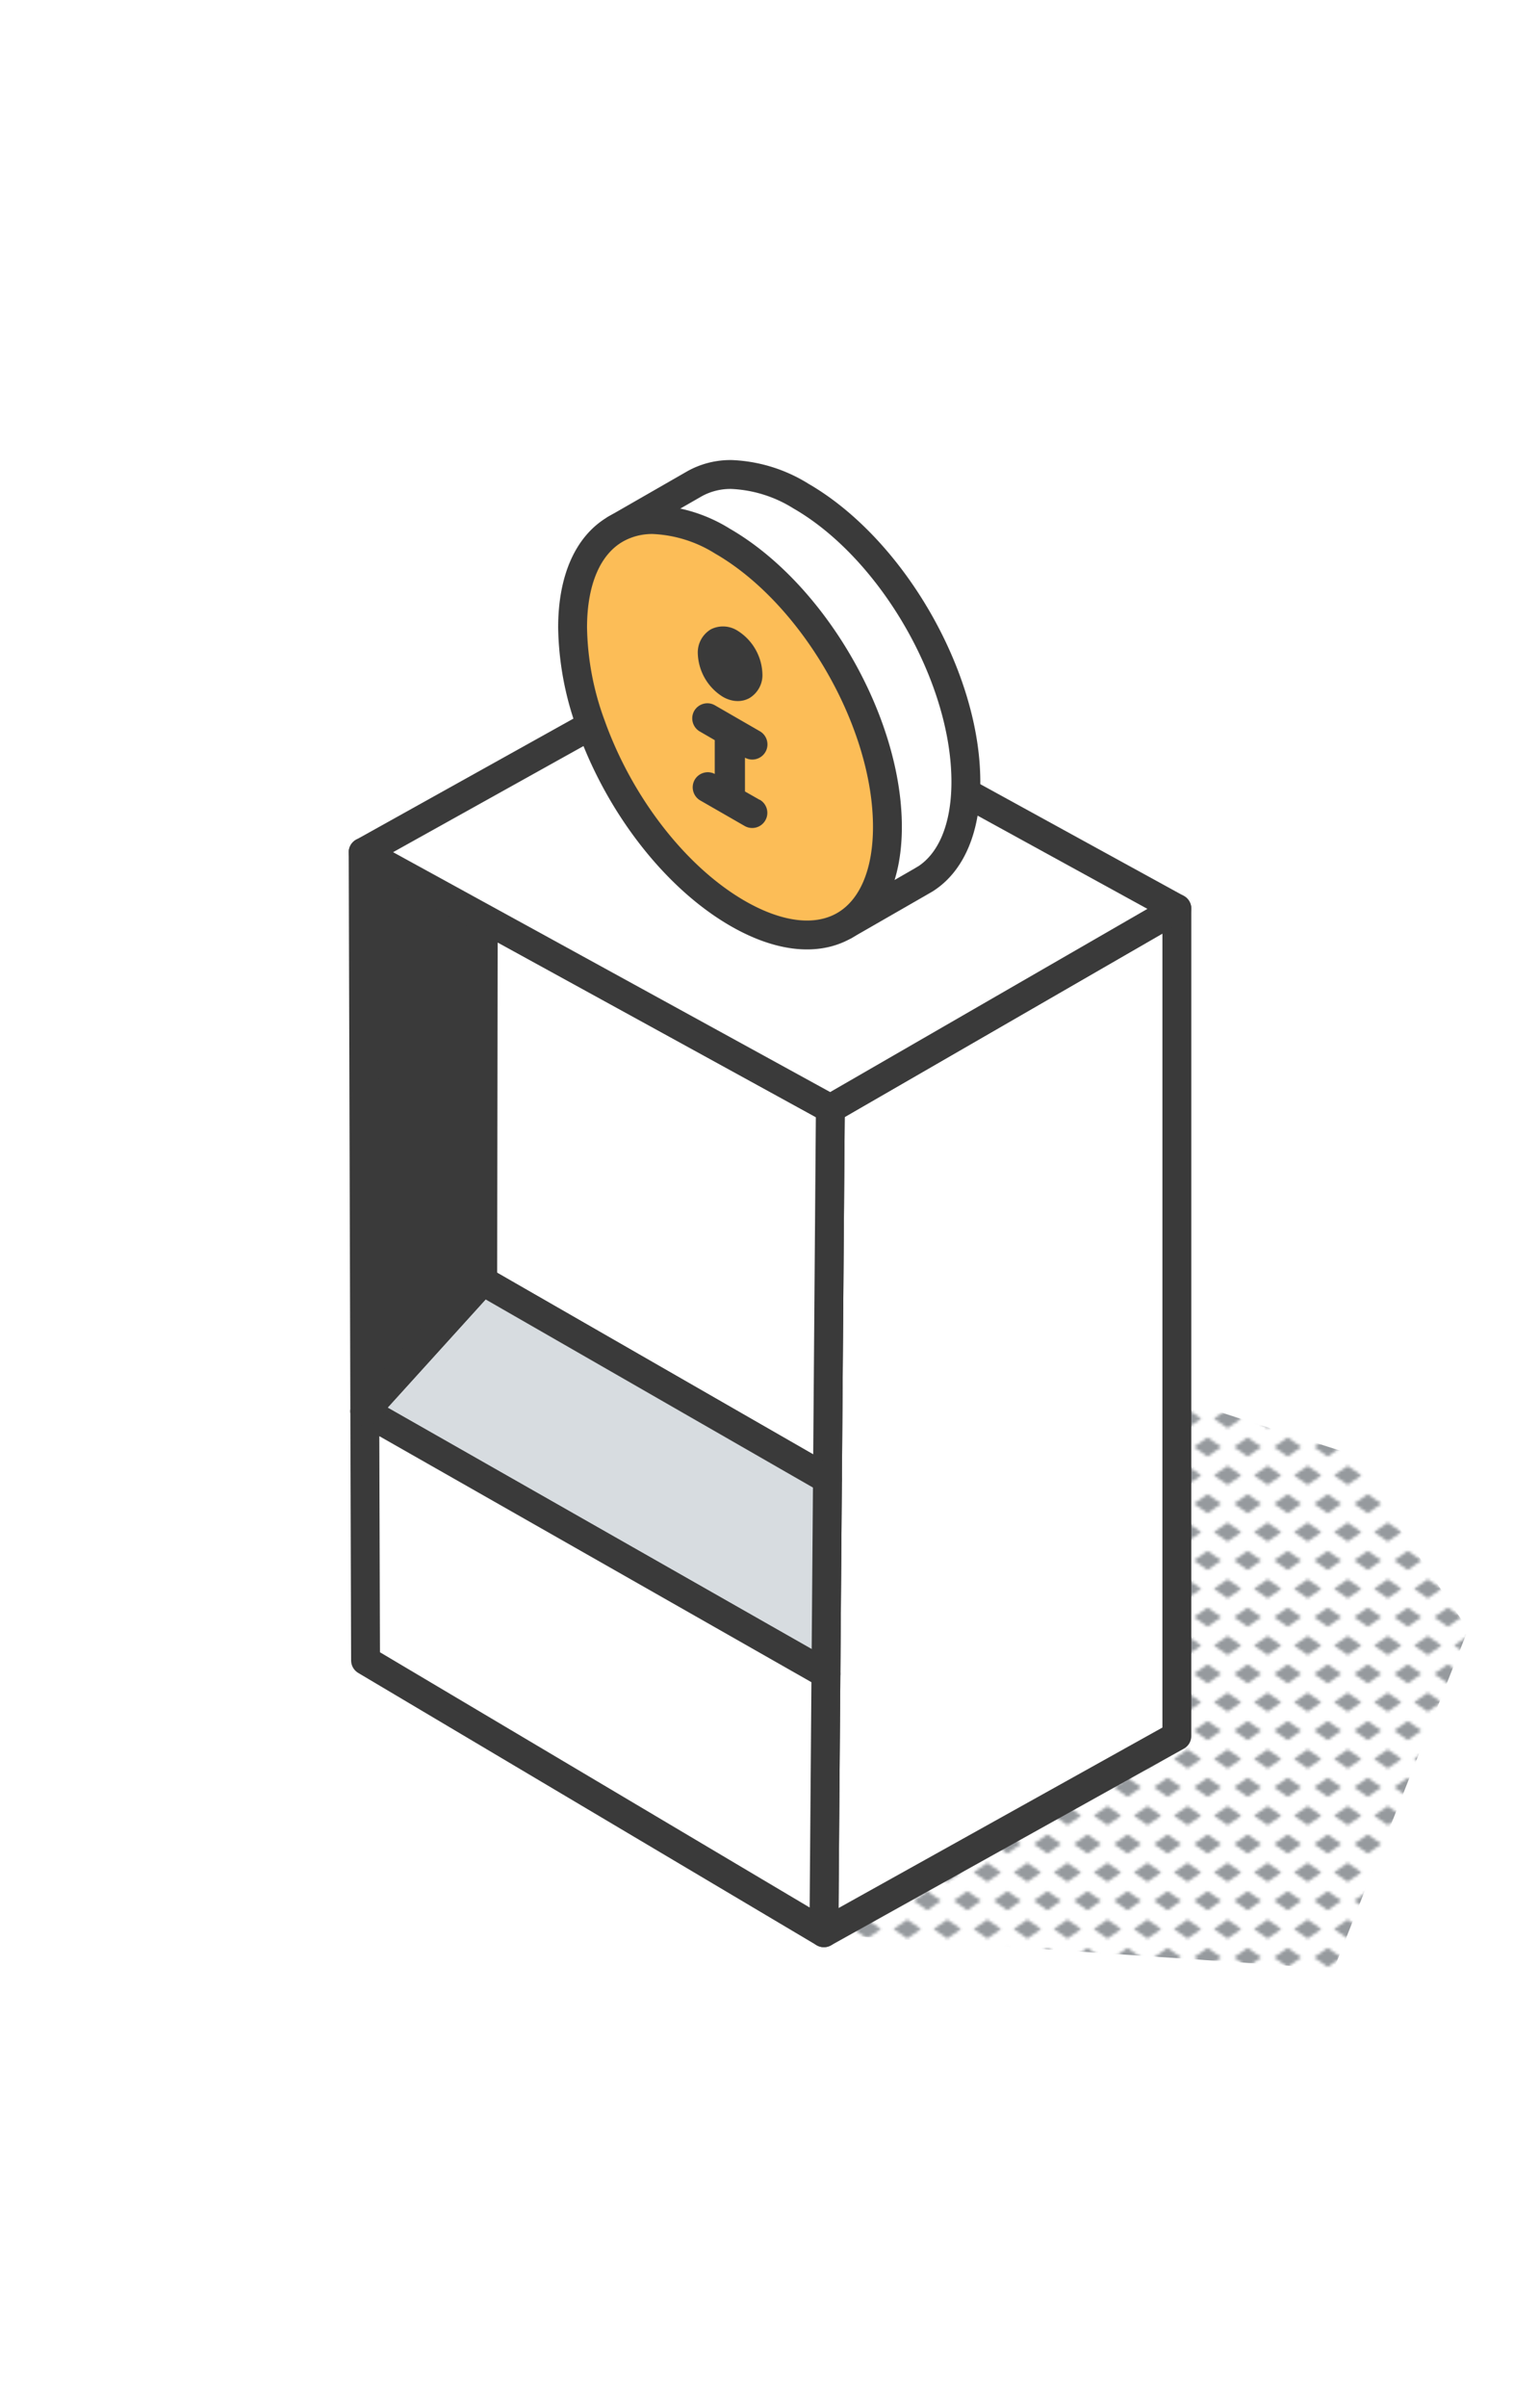 <svg xmlns="http://www.w3.org/2000/svg" viewBox="0 0 160 250"><defs><pattern id="New_Pattern_Swatch_2" width="16" height="19" x="0" y="0" data-name="New Pattern Swatch 2" patternTransform="matrix(.26 0 0 .31 653.78 -8478.57)" patternUnits="userSpaceOnUse"><path d="M0 0h16v19H0z" style="fill:none"/><path d="M16 22.18 10.5 19l5.5-3.18L21.5 19 16 22.18zM8 12.68 2.5 9.5 8 6.32l5.5 3.18L8 12.68zM0 22.18-5.5 19 0 15.82 5.5 19 0 22.18zM16 3.18 10.5 0 16-3.18 21.5 0 16 3.18zM0 3.18-5.5 0 0-3.18 5.5 0 0 3.18z" class="cls-7"/></pattern><style>.cls-3{stroke:#3a3a3a;stroke-linecap:round;stroke-linejoin:round;stroke-width:3px}.cls-6{fill:#3a3a3a}.cls-7{fill:#969a9e}.cls-3{fill:#fff}</style></defs><g style="isolation:isolate"><g id="text"><path d="m85.6 200.88 52.99 3.6 13.94-35.25-12.33-18.26-32.97-10.58-21.63 60.49" style="fill:url(#New_Pattern_Swatch_2)"/><path d="m85.6 200.73 36.67-20.43V94.36l-36 20.78-.67 85.59Z" class="cls-3"/><path d="m85.97 153.63.3-38.49-36.06-19.81-.06 37.72 35.82 20.58Z" class="cls-3"/><path d="m37.9 146.57 47.91 27.27.16-20.21-35.82-20.58-12.25 13.52Z" style="fill:#d7dce0;stroke:#3a3a3a;stroke-linecap:round;stroke-linejoin:round;stroke-width:3px"/><path d="m37.99 172.46 47.61 28.27.21-26.89-47.91-27.27.08 25.88Z" class="cls-3"/><path d="m50.15 95.33-12.42-6.81.17 58.06 12.25-13.52V95.34Z" style="fill:#3a3a3a;stroke:#3a3a3a;stroke-linecap:round;stroke-linejoin:round;stroke-width:3px"/><path d="M37.73 88.52 74.4 68.09l47.87 26.27-36 20.78-48.54-26.63Z" class="cls-3"/><path d="m95.88 91.43.2-.12m0 .01c2.75-1.72 4.27-5.31 4.27-10.12 0-10.91-7.69-24.23-17.14-29.68A14.756 14.756 0 0 0 76 49.28c-1.36-.02-2.71.32-3.89.99l-8.15 4.68 23.77 41.17 8.35-4.8Z" class="cls-3"/><path d="M87.93 96c2.75-1.72 4.27-5.31 4.27-10.12 0-10.91-7.69-24.23-17.14-29.68a14.756 14.756 0 0 0-7.21-2.24c-1.36-.02-2.71.32-3.89.99-2.88 1.66-4.47 5.29-4.47 10.23.06 3.47.71 6.91 1.92 10.16 2.98 8.34 8.81 15.82 15.22 19.52 4.28 2.47 8.22 2.92 11.1 1.26l.2-.12" style="fill:#fcbd57;stroke:#3a3a3a;stroke-linecap:round;stroke-linejoin:round;stroke-width:3px"/><path d="M73.8 65.39c.9-.48 1.98-.43 2.84.12 1.54.97 2.5 2.63 2.57 4.45.06 1.02-.45 1.98-1.31 2.52-.38.22-.81.33-1.24.33-.56 0-1.11-.17-1.59-.46a5.502 5.502 0 0 1-2.57-4.45 2.79 2.79 0 0 1 1.31-2.51M78.94 83.06a1.572 1.572 0 1 1-1.58 2.72l-4.61-2.65c-.75-.44-1-1.4-.57-2.15.42-.72 1.34-.99 2.08-.6v-3.51l-1.52-.88a1.578 1.578 0 0 1-.63-2.13c.42-.76 1.37-1.04 2.13-.63.02.01.05.03.07.04l4.61 2.66c.76.42 1.04 1.38.62 2.14-.42.76-1.38 1.04-2.14.62v3.51l1.53.87Z" class="cls-6"/></g></g></svg>